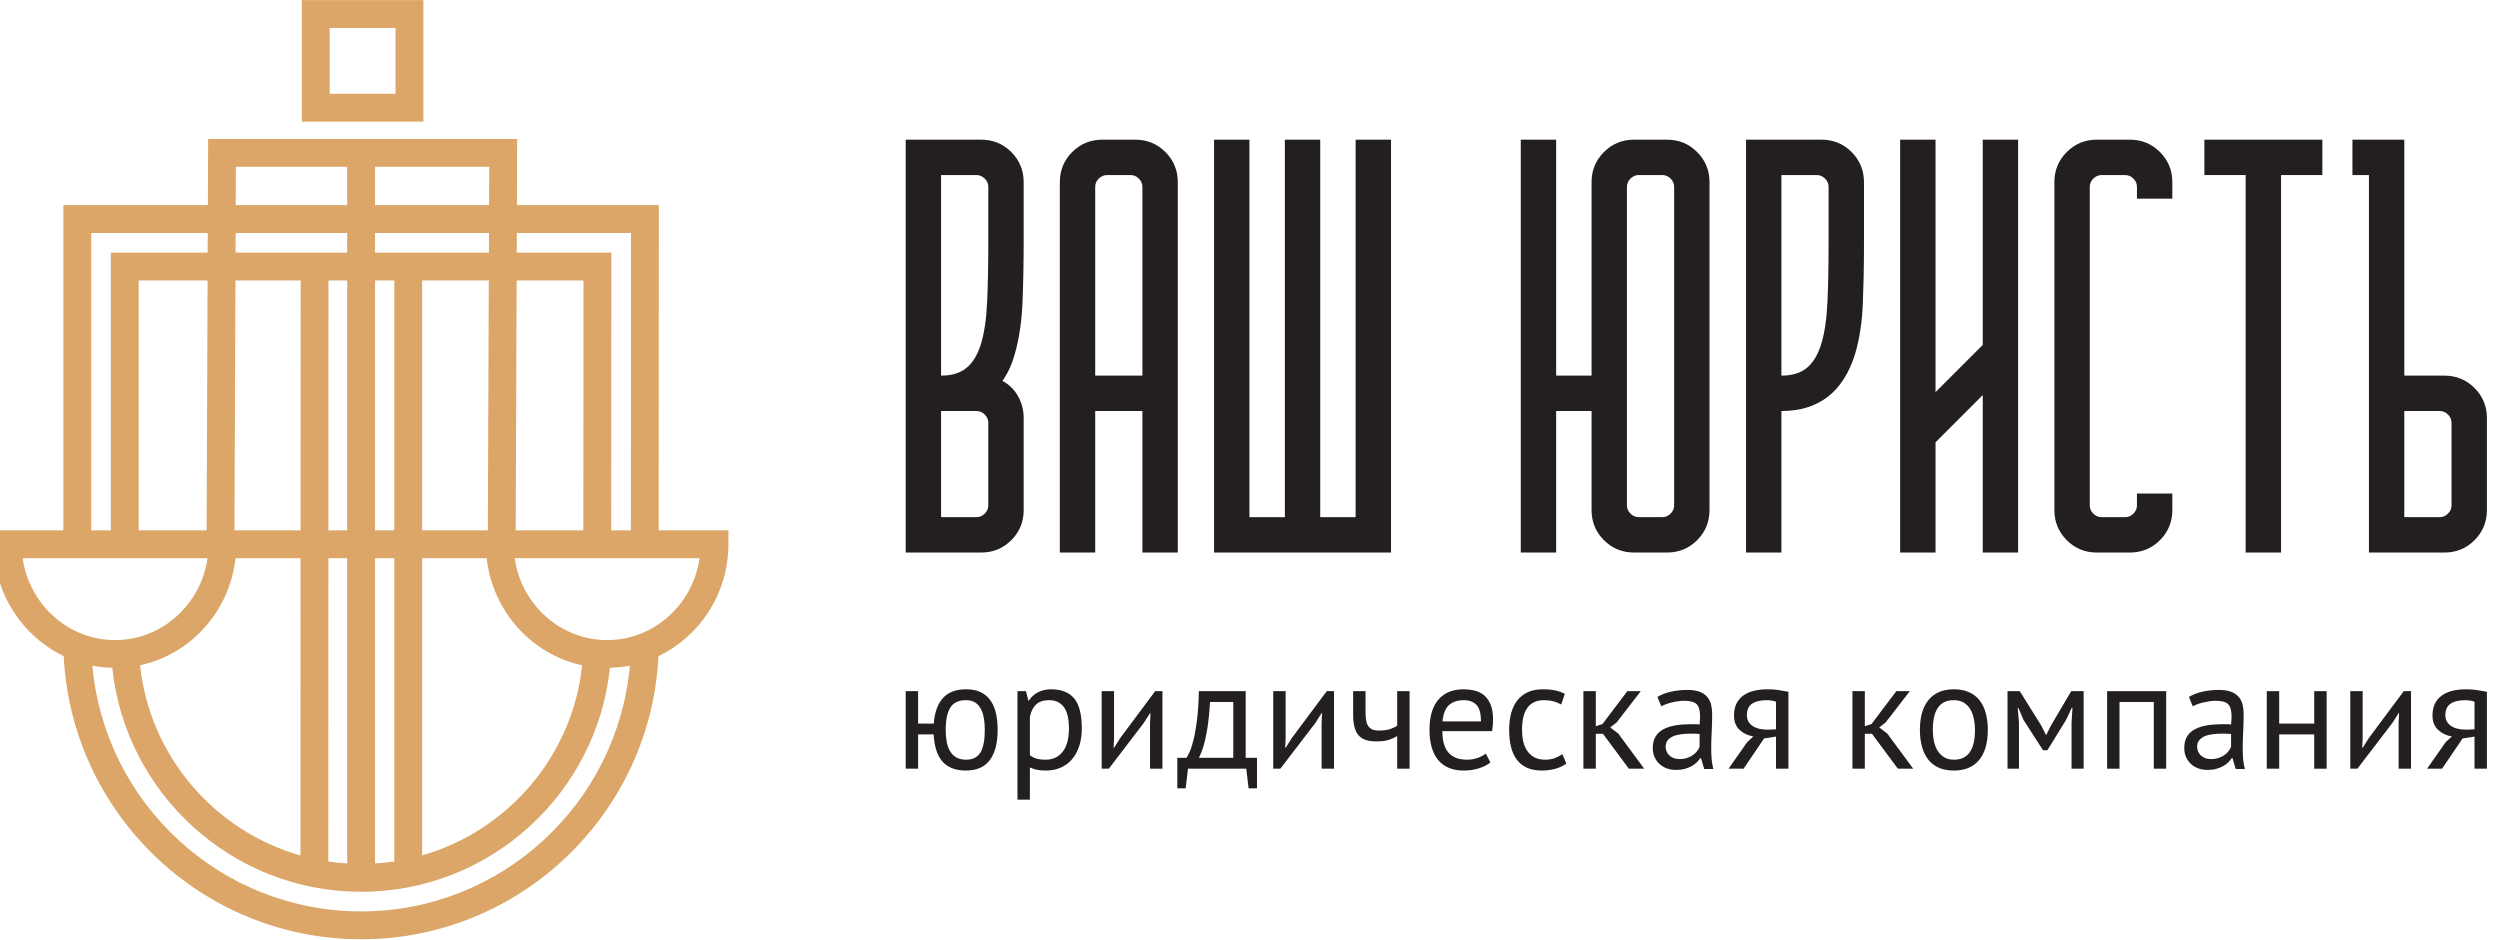<?xml version="1.0" encoding="UTF-8"?> <svg xmlns="http://www.w3.org/2000/svg" width="133" height="50" viewBox="0 0 133 50" fill="none"><g clip-path="url(#clip0_315_111)"><path d="M50.312 38.833C50.312 39.047 50.328 39.251 50.362 39.442C50.394 39.636 50.452 39.803 50.535 39.949C50.618 40.096 50.73 40.209 50.871 40.292C51.011 40.374 51.186 40.416 51.397 40.416C51.749 40.416 52.003 40.288 52.159 40.033C52.313 39.777 52.391 39.376 52.391 38.833C52.391 38.618 52.375 38.414 52.344 38.222C52.313 38.03 52.26 37.86 52.183 37.714C52.106 37.57 52.003 37.454 51.877 37.372C51.749 37.29 51.586 37.249 51.389 37.249C51.007 37.249 50.732 37.376 50.565 37.632C50.396 37.888 50.312 38.287 50.312 38.833ZM51.385 40.993C51.087 40.993 50.833 40.948 50.621 40.857C50.41 40.766 50.236 40.637 50.101 40.469C49.966 40.301 49.865 40.098 49.796 39.859C49.727 39.62 49.685 39.357 49.669 39.071H48.843V40.894H48.184V36.77H48.843V38.494H49.676C49.721 37.906 49.882 37.454 50.159 37.141C50.438 36.827 50.85 36.67 51.401 36.67C51.703 36.67 51.959 36.722 52.172 36.824C52.383 36.925 52.557 37.071 52.691 37.261C52.826 37.451 52.923 37.678 52.984 37.946C53.045 38.213 53.075 38.508 53.075 38.833C53.075 39.53 52.935 40.065 52.659 40.436C52.381 40.807 51.956 40.993 51.385 40.993Z" fill="#231F20"></path><path d="M55.797 37.249C55.516 37.249 55.295 37.321 55.133 37.467C54.971 37.612 54.856 37.833 54.79 38.132V40.177C54.889 40.253 55.001 40.313 55.128 40.353C55.255 40.395 55.423 40.416 55.632 40.416C56.012 40.416 56.312 40.273 56.535 39.991C56.757 39.707 56.869 39.291 56.869 38.741C56.869 38.516 56.849 38.312 56.81 38.127C56.772 37.943 56.71 37.786 56.625 37.656C56.54 37.527 56.43 37.427 56.295 37.355C56.16 37.285 55.995 37.249 55.797 37.249ZM54.13 36.77H54.583L54.707 37.265H54.74C54.867 37.073 55.031 36.925 55.231 36.824C55.432 36.722 55.661 36.67 55.92 36.67C56.469 36.67 56.88 36.834 57.149 37.158C57.418 37.483 57.552 38.014 57.552 38.749C57.552 39.097 57.508 39.407 57.417 39.685C57.326 39.962 57.199 40.198 57.033 40.391C56.869 40.583 56.669 40.731 56.436 40.836C56.202 40.94 55.942 40.993 55.656 40.993C55.452 40.993 55.292 40.98 55.174 40.956C55.055 40.932 54.928 40.888 54.79 40.828V42.543H54.13V36.77Z" fill="#231F20"></path><path d="M61.182 38.453L61.206 37.94H61.182L60.843 38.469L58.989 40.894H58.609V36.77H59.268V39.286L59.243 39.772H59.276L59.599 39.261L61.454 36.77H61.842V40.894H61.182V38.453Z" fill="#231F20"></path><path d="M65.61 40.316V37.347H64.374C64.361 37.578 64.342 37.83 64.315 38.102C64.287 38.374 64.251 38.647 64.204 38.919C64.156 39.191 64.097 39.447 64.027 39.69C63.955 39.931 63.872 40.14 63.779 40.316H65.61ZM66.872 41.941H66.425L66.302 40.894H63.201L63.078 41.941H62.633V40.316H63.119C63.163 40.256 63.221 40.147 63.292 39.991C63.363 39.834 63.434 39.614 63.502 39.33C63.572 39.048 63.631 38.696 63.684 38.276C63.736 37.854 63.768 37.353 63.779 36.77H66.27V40.316H66.872V41.941Z" fill="#231F20"></path><path d="M70.309 38.453L70.334 37.94H70.309L69.972 38.469L68.115 40.894H67.736V36.77H68.396V39.286L68.372 39.772H68.404L68.726 39.261L70.583 36.77H70.97V40.894H70.309V38.453Z" fill="#231F20"></path><path d="M72.647 36.77V37.892C72.647 38.04 72.656 38.173 72.672 38.291C72.689 38.41 72.721 38.512 72.771 38.597C72.819 38.682 72.892 38.748 72.985 38.796C73.078 38.842 73.202 38.866 73.356 38.866C73.604 38.866 73.807 38.837 73.967 38.783C74.126 38.727 74.247 38.667 74.33 38.601V36.77H74.989V40.894H74.33V39.161C74.242 39.217 74.111 39.277 73.939 39.343C73.764 39.409 73.527 39.442 73.225 39.442C73.02 39.442 72.843 39.421 72.689 39.376C72.535 39.331 72.405 39.256 72.3 39.145C72.196 39.036 72.118 38.89 72.066 38.707C72.013 38.527 71.987 38.298 71.987 38.024V36.77H72.647Z" fill="#231F20"></path><path d="M77.872 37.249C77.548 37.249 77.287 37.334 77.092 37.504C76.897 37.675 76.78 37.966 76.742 38.378H78.787C78.787 37.96 78.707 37.667 78.549 37.5C78.389 37.333 78.163 37.249 77.872 37.249ZM79.29 40.563C79.125 40.696 78.918 40.799 78.668 40.878C78.418 40.954 78.152 40.993 77.872 40.993C77.558 40.993 77.286 40.942 77.056 40.841C76.825 40.739 76.635 40.592 76.486 40.403C76.338 40.213 76.228 39.986 76.156 39.722C76.085 39.46 76.049 39.161 76.049 38.833C76.049 38.128 76.206 37.592 76.519 37.223C76.833 36.856 77.281 36.67 77.863 36.67C78.051 36.67 78.238 36.691 78.425 36.733C78.611 36.774 78.779 36.853 78.927 36.968C79.076 37.083 79.197 37.247 79.29 37.458C79.384 37.672 79.43 37.949 79.43 38.296C79.43 38.477 79.415 38.678 79.381 38.898H76.733C76.733 39.141 76.758 39.355 76.808 39.541C76.858 39.728 76.933 39.887 77.039 40.015C77.142 40.145 77.28 40.243 77.447 40.313C77.615 40.381 77.819 40.416 78.061 40.416C78.248 40.416 78.436 40.382 78.622 40.316C78.809 40.25 78.949 40.172 79.043 40.087L79.29 40.563Z" fill="#231F20"></path><path d="M83.33 40.622C83.165 40.743 82.97 40.836 82.746 40.898C82.52 40.961 82.283 40.993 82.035 40.993C81.717 40.993 81.446 40.942 81.227 40.841C81.007 40.739 80.828 40.592 80.688 40.403C80.547 40.213 80.446 39.985 80.382 39.718C80.319 39.452 80.287 39.157 80.287 38.833C80.287 38.133 80.442 37.599 80.749 37.228C81.057 36.857 81.5 36.67 82.077 36.67C82.341 36.67 82.565 36.691 82.75 36.733C82.933 36.774 83.1 36.834 83.248 36.91L83.058 37.48C82.932 37.408 82.793 37.35 82.639 37.31C82.483 37.27 82.319 37.249 82.143 37.249C81.363 37.249 80.972 37.776 80.972 38.833C80.972 39.041 80.993 39.24 81.034 39.429C81.075 39.62 81.145 39.787 81.24 39.933C81.336 40.08 81.463 40.195 81.62 40.284C81.777 40.371 81.97 40.416 82.201 40.416C82.399 40.416 82.576 40.385 82.733 40.325C82.89 40.263 83.017 40.195 83.115 40.118L83.33 40.622Z" fill="#231F20"></path><path d="M85.278 39.038H84.897V40.894H84.237V36.77H84.897V38.635L85.252 38.519L86.572 36.77H87.289L86.01 38.427L85.665 38.7L86.094 39.029L87.471 40.894H86.655L85.278 39.038Z" fill="#231F20"></path><path d="M89.346 40.382C89.5 40.382 89.637 40.362 89.758 40.321C89.88 40.279 89.984 40.227 90.071 40.164C90.16 40.1 90.233 40.03 90.29 39.953C90.347 39.877 90.391 39.803 90.418 39.731V39.047C90.341 39.041 90.263 39.036 90.183 39.034C90.104 39.031 90.025 39.029 89.948 39.029C89.778 39.029 89.611 39.039 89.449 39.059C89.287 39.078 89.144 39.113 89.021 39.166C88.896 39.218 88.797 39.289 88.724 39.38C88.649 39.471 88.612 39.586 88.612 39.722C88.612 39.915 88.682 40.072 88.819 40.197C88.956 40.321 89.132 40.382 89.346 40.382ZM88.175 37.076C88.385 36.949 88.627 36.856 88.905 36.795C89.182 36.734 89.472 36.704 89.775 36.704C90.061 36.704 90.29 36.743 90.464 36.819C90.637 36.896 90.769 36.997 90.86 37.12C90.95 37.244 91.012 37.381 91.04 37.528C91.071 37.677 91.087 37.826 91.087 37.974C91.087 38.304 91.078 38.626 91.062 38.94C91.044 39.252 91.037 39.55 91.037 39.829C91.037 40.033 91.044 40.226 91.062 40.408C91.078 40.589 91.109 40.757 91.151 40.91H90.665L90.492 40.333H90.452C90.402 40.41 90.34 40.486 90.266 40.559C90.192 40.634 90.102 40.7 89.998 40.757C89.893 40.816 89.772 40.863 89.635 40.902C89.497 40.94 89.341 40.96 89.165 40.96C88.987 40.96 88.826 40.933 88.674 40.878C88.523 40.823 88.393 40.744 88.282 40.642C88.173 40.541 88.086 40.418 88.023 40.275C87.96 40.132 87.927 39.97 87.927 39.789C87.927 39.546 87.977 39.344 88.077 39.183C88.175 39.02 88.313 38.891 88.492 38.796C88.671 38.699 88.886 38.63 89.136 38.588C89.386 38.547 89.663 38.527 89.965 38.527C90.042 38.527 90.117 38.527 90.192 38.527C90.266 38.527 90.341 38.533 90.418 38.544C90.434 38.378 90.443 38.229 90.443 38.098C90.443 37.795 90.383 37.584 90.262 37.463C90.141 37.342 89.921 37.282 89.603 37.282C89.508 37.282 89.409 37.289 89.301 37.303C89.193 37.317 89.083 37.337 88.971 37.363C88.858 37.388 88.751 37.418 88.649 37.455C88.548 37.492 88.457 37.532 88.382 37.578L88.175 37.076Z" fill="#231F20"></path><path d="M94.483 37.331C94.412 37.303 94.333 37.283 94.245 37.27C94.156 37.256 94.079 37.249 94.014 37.249C93.661 37.249 93.394 37.311 93.209 37.438C93.026 37.564 92.933 37.765 92.933 38.04C92.933 38.287 93.03 38.479 93.226 38.613C93.421 38.748 93.678 38.815 93.996 38.815C94.002 38.815 94.01 38.815 94.022 38.815C94.033 38.815 94.055 38.815 94.088 38.815C94.12 38.815 94.168 38.814 94.227 38.812C94.289 38.808 94.373 38.804 94.483 38.798V37.331ZM94.483 39.187L93.848 39.286L92.759 40.894H91.96L92.95 39.483L93.279 39.177C92.993 39.134 92.75 39.019 92.55 38.833C92.349 38.645 92.249 38.391 92.249 38.073C92.249 37.826 92.291 37.614 92.376 37.438C92.461 37.263 92.584 37.116 92.743 37.002C92.903 36.885 93.093 36.801 93.313 36.75C93.533 36.697 93.779 36.67 94.055 36.67C94.259 36.67 94.449 36.684 94.623 36.712C94.8 36.74 94.972 36.77 95.144 36.803V40.894H94.483V39.187Z" fill="#231F20"></path><path d="M99.589 39.038H99.209V40.894H98.549V36.77H99.209V38.635L99.563 38.519L100.884 36.77H101.601L100.322 38.427L99.976 38.7L100.405 39.029L101.783 40.894H100.965L99.589 39.038Z" fill="#231F20"></path><path d="M102.825 38.833C102.825 39.041 102.845 39.241 102.886 39.434C102.928 39.626 102.992 39.794 103.08 39.937C103.168 40.08 103.283 40.195 103.426 40.284C103.57 40.371 103.742 40.416 103.946 40.416C104.693 40.421 105.068 39.894 105.068 38.833C105.068 38.618 105.047 38.414 105.005 38.222C104.964 38.03 104.9 37.862 104.812 37.719C104.724 37.576 104.608 37.462 104.465 37.376C104.323 37.292 104.149 37.249 103.946 37.249C103.198 37.243 102.825 37.77 102.825 38.833ZM102.139 38.833C102.139 38.133 102.295 37.599 102.605 37.228C102.916 36.857 103.363 36.67 103.946 36.67C104.253 36.67 104.522 36.722 104.75 36.824C104.978 36.925 105.167 37.071 105.316 37.261C105.463 37.451 105.574 37.678 105.644 37.946C105.716 38.213 105.752 38.508 105.752 38.833C105.752 39.53 105.596 40.065 105.286 40.436C104.976 40.807 104.529 40.993 103.946 40.993C103.637 40.993 103.37 40.942 103.141 40.841C102.913 40.739 102.725 40.592 102.576 40.403C102.429 40.213 102.319 39.985 102.246 39.718C102.175 39.452 102.139 39.157 102.139 38.833Z" fill="#231F20"></path><path d="M110.206 38.444L110.255 37.66H110.215L109.917 38.296L108.92 39.913H108.689L107.649 38.296L107.377 37.66H107.344L107.409 38.436V40.894H106.8V36.77H107.452L108.606 38.618L108.845 39.097H108.862L109.11 38.601L110.189 36.77H110.85V40.894H110.206V38.444Z" fill="#231F20"></path><path d="M114.582 37.347H112.758V40.894H112.099V36.77H115.241V40.894H114.582V37.347Z" fill="#231F20"></path><path d="M117.621 40.382C117.775 40.382 117.913 40.362 118.034 40.321C118.154 40.279 118.259 40.227 118.348 40.164C118.436 40.1 118.507 40.03 118.565 39.953C118.623 39.877 118.666 39.803 118.693 39.731V39.047C118.616 39.041 118.539 39.036 118.459 39.034C118.379 39.031 118.3 39.029 118.223 39.029C118.053 39.029 117.886 39.039 117.725 39.059C117.563 39.078 117.419 39.113 117.296 39.166C117.172 39.218 117.073 39.289 116.998 39.38C116.925 39.471 116.888 39.586 116.888 39.722C116.888 39.915 116.956 40.072 117.093 40.197C117.231 40.321 117.407 40.382 117.621 40.382ZM116.451 37.076C116.659 36.949 116.903 36.856 117.18 36.795C117.458 36.734 117.747 36.704 118.051 36.704C118.336 36.704 118.565 36.743 118.739 36.819C118.912 36.896 119.044 36.997 119.135 37.12C119.226 37.244 119.286 37.381 119.316 37.528C119.346 37.677 119.362 37.826 119.362 37.974C119.362 38.304 119.352 38.626 119.336 38.94C119.32 39.252 119.312 39.55 119.312 39.829C119.312 40.033 119.32 40.226 119.336 40.408C119.352 40.589 119.384 40.757 119.428 40.91H118.94L118.769 40.333H118.726C118.677 40.41 118.615 40.486 118.541 40.559C118.467 40.634 118.377 40.7 118.272 40.757C118.168 40.816 118.047 40.863 117.911 40.902C117.772 40.94 117.616 40.96 117.44 40.96C117.264 40.96 117.1 40.933 116.949 40.878C116.798 40.823 116.667 40.744 116.558 40.642C116.448 40.541 116.36 40.418 116.297 40.275C116.235 40.132 116.203 39.97 116.203 39.789C116.203 39.546 116.252 39.344 116.351 39.183C116.451 39.02 116.59 38.891 116.768 38.796C116.946 38.699 117.16 38.63 117.412 38.588C117.661 38.547 117.938 38.527 118.24 38.527C118.316 38.527 118.393 38.527 118.468 38.527C118.541 38.527 118.616 38.533 118.693 38.544C118.71 38.378 118.718 38.229 118.718 38.098C118.718 37.795 118.658 37.584 118.538 37.463C118.415 37.342 118.196 37.282 117.876 37.282C117.783 37.282 117.682 37.289 117.576 37.303C117.469 37.317 117.359 37.337 117.246 37.363C117.133 37.388 117.026 37.418 116.925 37.455C116.823 37.492 116.733 37.532 116.657 37.578L116.451 37.076Z" fill="#231F20"></path><path d="M123.117 39.071H121.253V40.894H120.593V36.77H121.253V38.494H123.117V36.77H123.777V40.894H123.117V39.071Z" fill="#231F20"></path><path d="M127.607 38.453L127.632 37.94H127.607L127.27 38.469L125.413 40.894H125.035V36.77H125.694V39.286L125.669 39.772H125.703L126.024 39.261L127.879 36.77H128.267V40.894H127.607V38.453Z" fill="#231F20"></path><path d="M131.644 37.331C131.573 37.303 131.493 37.283 131.404 37.27C131.316 37.256 131.239 37.249 131.174 37.249C130.822 37.249 130.554 37.311 130.369 37.438C130.184 37.564 130.093 37.765 130.093 38.04C130.093 38.287 130.19 38.479 130.386 38.613C130.581 38.748 130.838 38.815 131.157 38.815C131.162 38.815 131.171 38.815 131.182 38.815C131.193 38.815 131.214 38.815 131.248 38.815C131.281 38.815 131.327 38.814 131.387 38.812C131.448 38.808 131.533 38.804 131.644 38.798V37.331ZM131.644 39.187L131.009 39.286L129.919 40.894H129.12L130.109 39.483L130.439 39.177C130.154 39.134 129.911 39.019 129.71 38.833C129.509 38.645 129.408 38.391 129.408 38.073C129.408 37.826 129.451 37.614 129.535 37.438C129.621 37.263 129.743 37.116 129.903 37.002C130.063 36.885 130.253 36.801 130.473 36.75C130.693 36.697 130.939 36.67 131.214 36.67C131.418 36.67 131.607 36.684 131.783 36.712C131.96 36.74 132.132 36.77 132.304 36.803V40.894H131.644V39.187Z" fill="#231F20"></path><path d="M51.949 27.513C52.116 27.513 52.263 27.45 52.388 27.324C52.514 27.2 52.578 27.053 52.578 26.887V22.493C52.578 22.325 52.514 22.179 52.388 22.053C52.263 21.928 52.116 21.866 51.949 21.866H50.066V27.513H51.949ZM52.578 12.859V9.94C52.578 9.774 52.514 9.627 52.388 9.501C52.263 9.377 52.116 9.313 51.949 9.313H50.066V19.983C50.631 19.983 51.081 19.847 51.416 19.574C51.75 19.302 52.006 18.878 52.185 18.304C52.362 17.728 52.472 16.99 52.514 16.092C52.556 15.191 52.578 14.114 52.578 12.859ZM48.184 7.431H52.201C52.829 7.431 53.361 7.65 53.802 8.089C54.24 8.529 54.459 9.063 54.459 9.69V12.859C54.459 13.989 54.439 15.067 54.397 16.092C54.354 17.116 54.219 18.025 53.989 18.822C53.842 19.366 53.623 19.847 53.33 20.265C53.685 20.452 53.962 20.725 54.162 21.08C54.361 21.437 54.459 21.823 54.459 22.24V27.136C54.459 27.764 54.24 28.297 53.802 28.738C53.361 29.177 52.829 29.395 52.201 29.395H48.184V7.431Z" fill="#231F20"></path><path d="M60.776 19.983V9.94C60.776 9.774 60.713 9.627 60.587 9.501C60.462 9.377 60.316 9.313 60.148 9.313H58.893C58.725 9.313 58.579 9.377 58.454 9.501C58.328 9.627 58.265 9.774 58.265 9.94V19.983H60.776ZM56.383 9.69C56.383 9.063 56.602 8.529 57.041 8.089C57.481 7.65 58.014 7.431 58.642 7.431H60.399C61.027 7.431 61.56 7.65 61.999 8.089C62.439 8.529 62.659 9.063 62.659 9.69V29.395H60.776V21.866H58.265V29.395H56.383V9.69Z" fill="#231F20"></path><path d="M64.589 29.395V7.431H66.47V27.513H68.354V7.431H70.236V27.513H72.119V7.431H74.002V29.395H64.589Z" fill="#231F20"></path><path d="M86.553 9.94V26.887C86.553 27.053 86.616 27.2 86.741 27.324C86.867 27.45 87.013 27.513 87.181 27.513H88.436C88.603 27.513 88.75 27.45 88.876 27.324C89.001 27.2 89.064 27.053 89.064 26.887V9.94C89.064 9.774 89.001 9.627 88.876 9.501C88.75 9.377 88.603 9.313 88.436 9.313H87.181C87.013 9.313 86.867 9.377 86.741 9.501C86.616 9.627 86.553 9.774 86.553 9.94ZM82.787 7.431V19.983H84.671V9.69C84.671 9.063 84.891 8.529 85.329 8.089C85.769 7.65 86.302 7.431 86.93 7.431H88.688C89.314 7.431 89.849 7.65 90.287 8.089C90.727 8.529 90.946 9.063 90.946 9.69V27.136C90.946 27.764 90.727 28.297 90.287 28.738C89.849 29.177 89.314 29.395 88.688 29.395H86.93C86.302 29.395 85.769 29.177 85.329 28.738C84.891 28.297 84.671 27.764 84.671 27.136V21.866H82.787V29.395H80.905V7.431H82.787Z" fill="#231F20"></path><path d="M97.281 12.859V9.94C97.281 9.774 97.219 9.627 97.093 9.501C96.967 9.377 96.821 9.313 96.654 9.313H94.771V19.983C95.336 19.983 95.785 19.847 96.12 19.574C96.454 19.302 96.71 18.878 96.889 18.304C97.067 17.728 97.178 16.99 97.219 16.092C97.261 15.191 97.281 14.114 97.281 12.859ZM96.905 7.431C97.533 7.431 98.067 7.65 98.506 8.089C98.944 8.529 99.164 9.063 99.164 9.69V13.047C99.164 14.135 99.142 15.176 99.102 16.17C99.059 17.163 98.924 18.047 98.694 18.822C98.067 20.852 96.758 21.866 94.771 21.866V29.395H92.888V7.431H96.905Z" fill="#231F20"></path><path d="M101.088 7.431H102.971V20.861L105.482 18.35V7.431H107.363V29.395H105.482V21.018L102.971 23.529V29.395H101.088V7.431Z" fill="#231F20"></path><path d="M109.293 27.136V9.69C109.293 9.063 109.513 8.529 109.95 8.089C110.391 7.65 110.925 7.431 111.553 7.431H113.309C113.938 7.431 114.471 7.65 114.91 8.089C115.349 8.529 115.568 9.063 115.568 9.69V10.569H113.686V9.94C113.686 9.774 113.624 9.627 113.497 9.501C113.373 9.377 113.225 9.313 113.059 9.313H111.803C111.636 9.313 111.49 9.377 111.364 9.501C111.238 9.627 111.176 9.774 111.176 9.94V26.887C111.176 27.053 111.238 27.2 111.364 27.324C111.49 27.45 111.636 27.513 111.803 27.513H113.059C113.225 27.513 113.373 27.45 113.497 27.324C113.624 27.2 113.686 27.053 113.686 26.887V26.257H115.568V27.136C115.568 27.764 115.349 28.297 114.91 28.738C114.471 29.177 113.938 29.395 113.309 29.395H111.553C110.925 29.395 110.391 29.177 109.95 28.738C109.513 28.297 109.293 27.764 109.293 27.136Z" fill="#231F20"></path><path d="M117.273 9.313V7.431H123.549V9.313H121.352V29.395H119.469V9.313H117.273Z" fill="#231F20"></path><path d="M129.793 27.513C129.959 27.513 130.107 27.45 130.232 27.324C130.358 27.2 130.42 27.053 130.42 26.887V22.493C130.42 22.325 130.358 22.179 130.232 22.053C130.107 21.928 129.959 21.866 129.793 21.866H127.909V27.513H129.793ZM127.909 7.431V19.983H130.044C130.672 19.983 131.204 20.203 131.645 20.641C132.083 21.08 132.304 21.614 132.304 22.24V27.136C132.304 27.764 132.083 28.297 131.645 28.738C131.204 29.177 130.672 29.395 130.044 29.395H126.028V9.313H125.149V7.431H127.909Z" fill="#231F20"></path><path d="M32.299 34.052C29.805 34.052 27.732 32.156 27.382 29.695H27.874H37.217C36.866 32.156 34.794 34.052 32.299 34.052ZM19.21 48.487C11.727 48.487 5.567 42.731 4.915 35.414C5.259 35.48 5.613 35.517 5.973 35.526C6.673 42.213 12.342 47.443 19.21 47.443C26.081 47.443 31.749 42.213 32.449 35.526C32.809 35.517 33.163 35.48 33.507 35.414C32.854 42.731 26.695 48.487 19.21 48.487ZM1.205 29.695H11.04C10.689 32.156 8.618 34.052 6.123 34.052C3.628 34.052 1.556 32.156 1.205 29.695ZM4.853 12.395H11.053L11.049 13.44H5.897V28.213H4.853V12.395ZM12.548 8.875H18.47V10.913H12.54L12.548 8.875ZM26.019 10.913H19.951V8.875H26.027L26.019 10.913ZM27.435 28.213L27.485 14.921H31.042L31.034 28.213H27.874H27.435ZM22.459 29.695H25.892C26.204 32.524 28.28 34.815 30.971 35.392C30.456 40.228 27.017 44.202 22.459 45.505V29.695ZM19.951 29.695H20.978V45.83C20.641 45.88 20.298 45.914 19.951 45.936V29.695ZM17.47 29.695H18.47V45.936C18.131 45.915 17.796 45.882 17.465 45.833L17.47 29.695ZM15.989 29.695L15.985 45.511C11.416 44.214 7.967 40.236 7.451 35.392C10.141 34.816 12.218 32.524 12.53 29.695H15.989ZM10.992 28.213H7.379V14.921H11.044L10.992 28.213ZM15.994 14.921L15.989 28.213H12.474L12.525 14.921H15.994ZM18.47 13.44H12.531L12.534 12.395H18.47V13.44ZM19.951 13.44V12.395H26.014L26.01 13.44H19.951ZM20.978 28.213H19.951V14.921H20.978V28.213ZM18.47 14.921V28.213H17.471L17.475 14.921H18.47ZM25.848 28.213H22.459V14.921H26.004L25.953 28.213H25.848ZM33.568 12.395L33.561 28.213H32.516L32.525 13.44H27.491L27.496 12.395H33.568ZM35.042 28.213L35.05 10.913H27.501L27.514 7.394H11.073L11.059 10.913H3.372V28.213H-0.329V28.954C-0.329 31.585 1.197 33.854 3.391 34.906C3.798 43.28 10.738 49.969 19.21 49.969C27.684 49.969 34.624 43.28 35.031 34.907C37.224 33.855 38.751 31.586 38.751 28.954V28.213H35.042Z" fill="#DBA668"></path><path d="M21.042 4.989H17.539V1.486H21.042V4.989ZM22.524 0.005H16.058V6.471H22.524V0.005Z" fill="#DBA668"></path></g><defs><clipPath id="clip0_315_111"><rect width="133" height="50" fill="white"></rect></clipPath></defs></svg> 